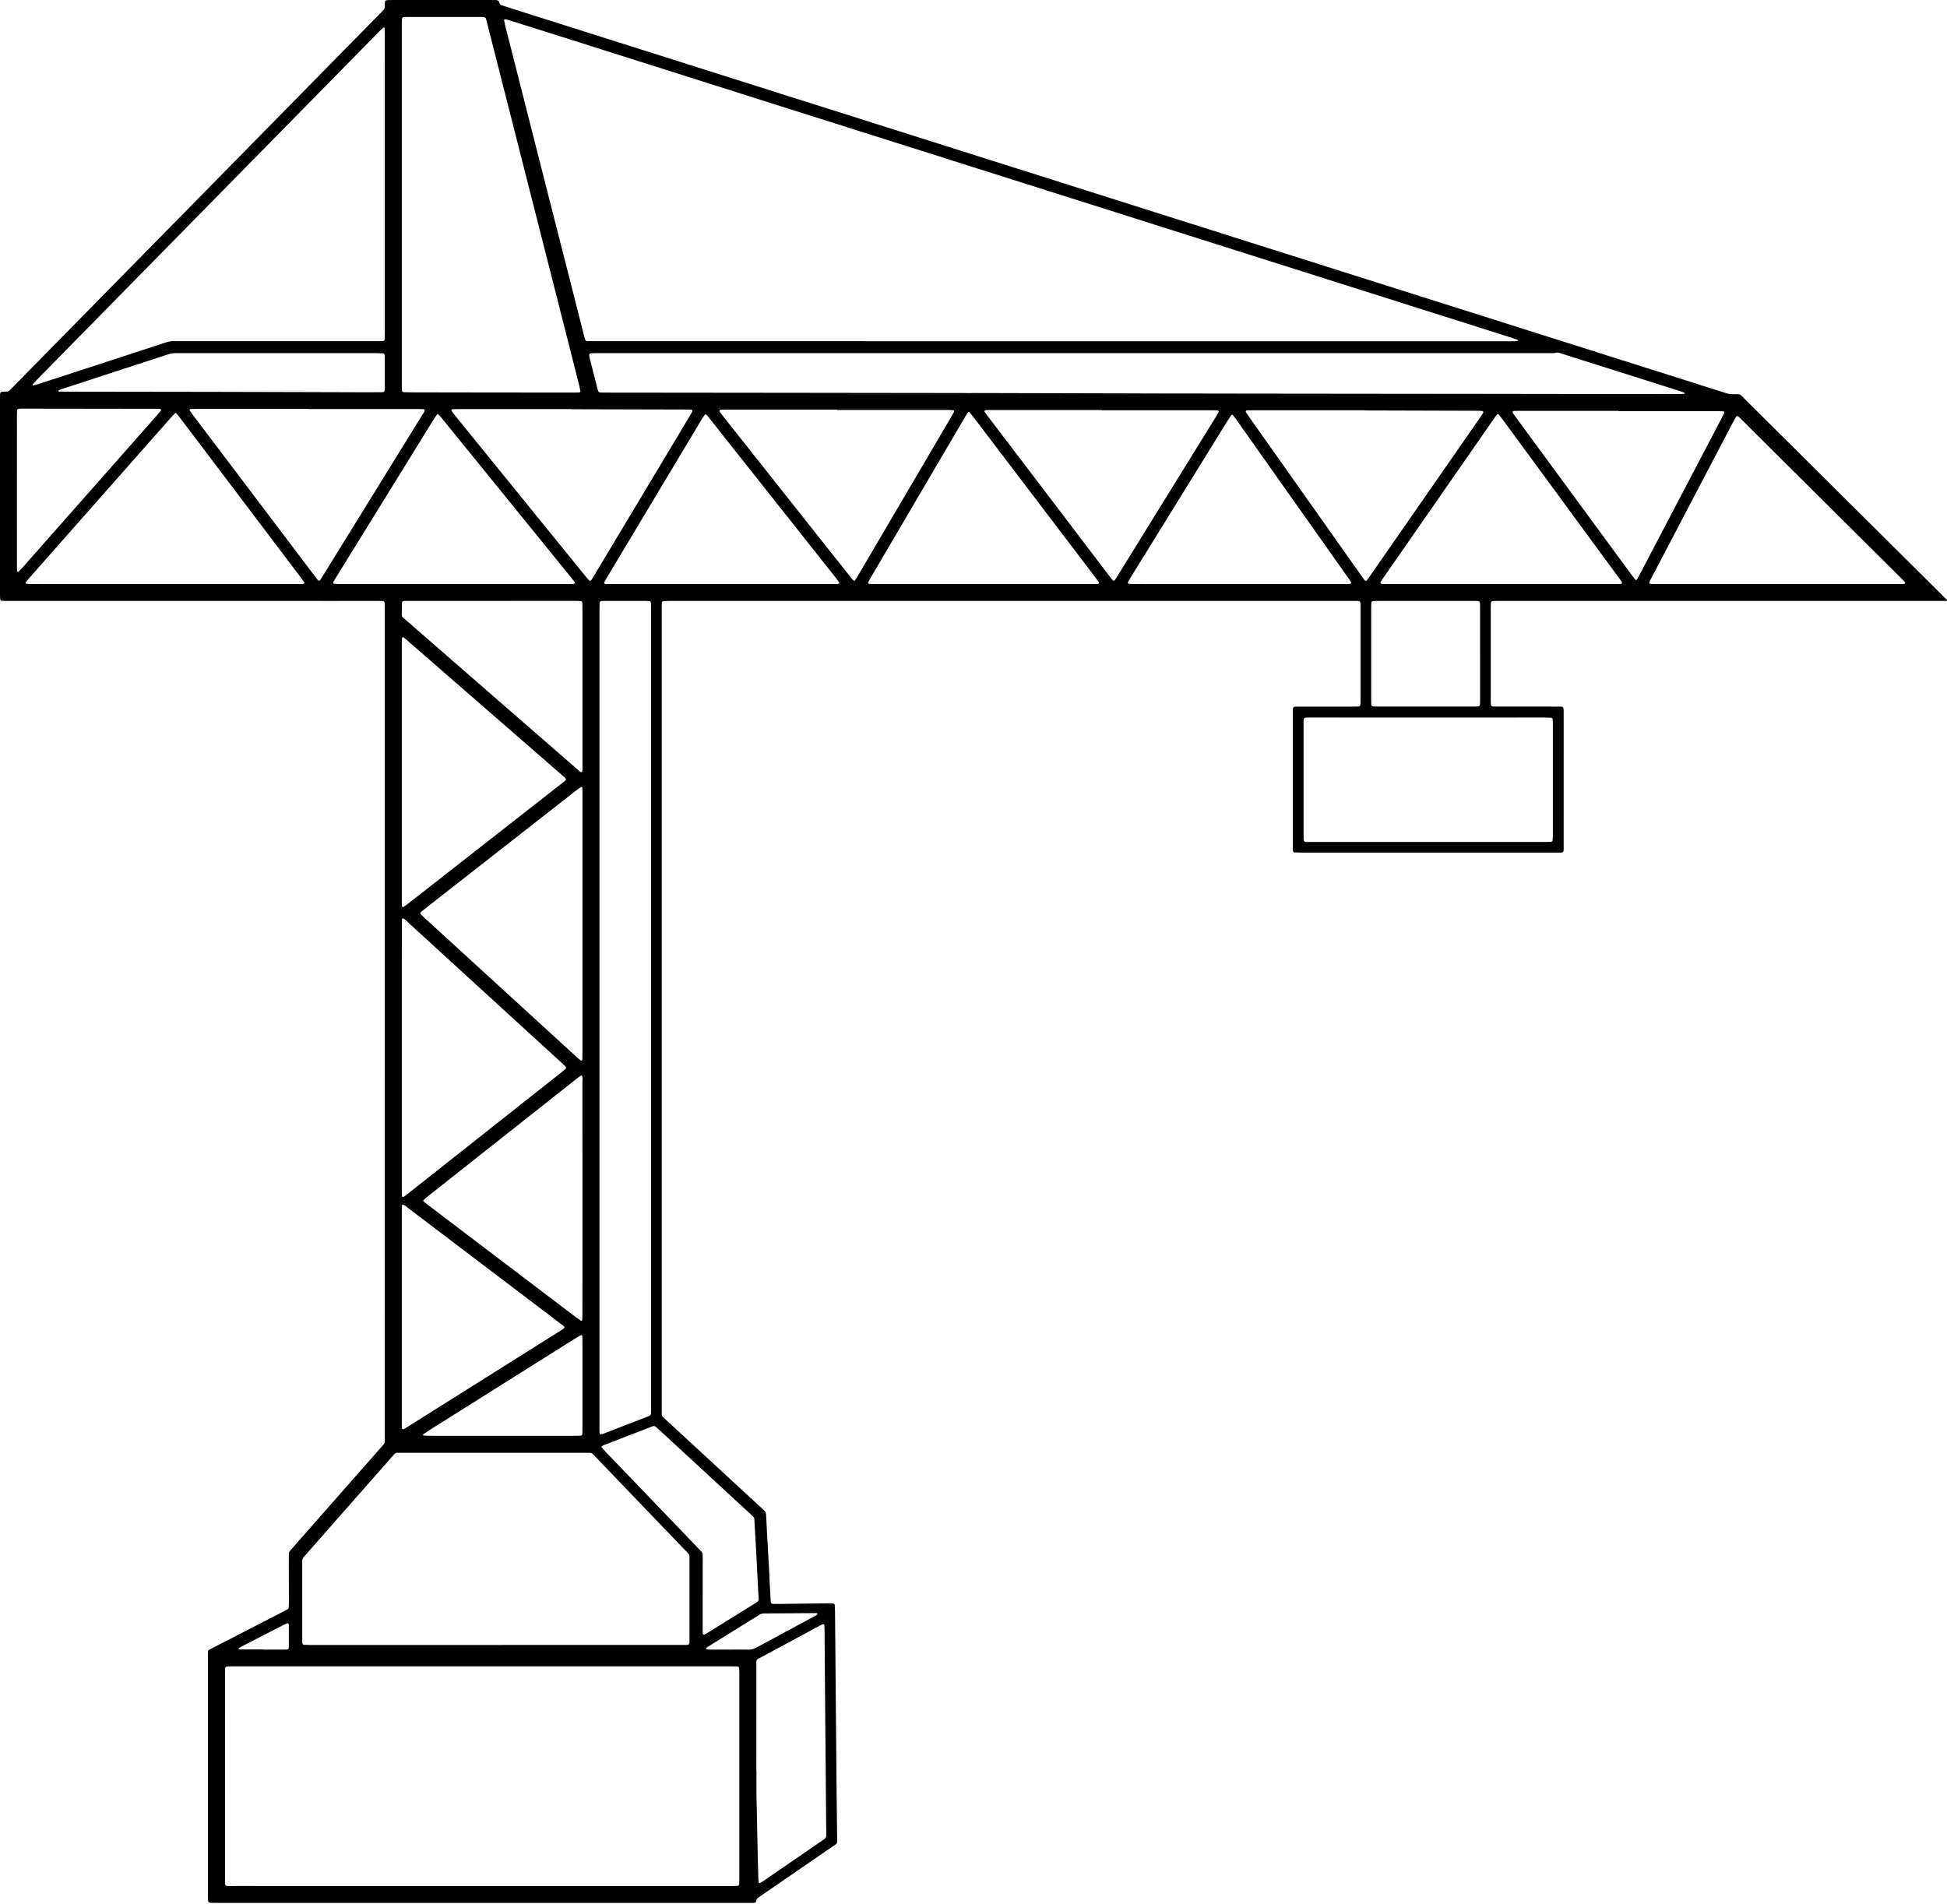 <?xml version="1.0" encoding="UTF-8"?> <svg xmlns="http://www.w3.org/2000/svg" width="1500" height="1467" viewBox="0 0 1500 1467" fill="none"> <path d="M1500 463.011C1497.75 463.001 1495.49 462.992 1493.24 462.992C1418.55 462.992 1343.85 462.992 1269.16 462.992C1264.03 462.992 1260.88 463.027 1255.95 462.982C1221.83 462.982 1187.72 462.982 1153.6 462.982C1152.4 462.982 1151.2 463.02 1150 463.076C1149.27 463.114 1148.65 463.781 1148.6 464.579C1148.55 465.632 1148.5 466.684 1148.5 467.726C1148.49 491.775 1148.49 515.814 1148.5 539.862C1148.5 540.764 1148.52 541.666 1148.56 542.567C1148.6 543.629 1149.2 544.305 1150.18 544.343C1151.53 544.399 1152.89 544.418 1154.24 544.418C1167.77 544.427 1181.29 544.418 1194.81 544.418C1197.37 544.418 1199.92 544.418 1202.48 544.456C1202.92 544.465 1203.38 544.549 1203.79 544.719C1204.04 544.812 1204.33 545.094 1204.38 545.339C1204.54 546.062 1204.68 546.813 1204.68 547.556C1204.71 551.463 1204.7 555.371 1204.7 559.279C1204.7 589.79 1204.71 620.292 1204.69 650.804C1204.69 657.774 1205.3 656.9 1198.76 656.91C1133.23 656.928 1067.71 656.919 1002.19 656.919C1000.54 656.919 998.893 656.834 997.24 656.769C996.704 656.75 996.15 656.139 996.122 655.566C996.075 654.514 996.018 653.471 996.018 652.419C996.009 618 996.009 583.59 996.018 549.171C996.018 544.343 995.708 544.418 1000.62 544.427C1014.6 544.437 1028.58 544.446 1042.55 544.427C1048.68 544.418 1048.17 544.953 1048.17 538.885C1048.18 515.438 1048.17 492 1048.17 468.553C1048.17 467.501 1048.18 466.449 1048.15 465.397C1048.09 463.499 1047.64 463.058 1045.7 463.011C1044.5 462.983 1043.3 462.992 1042.1 462.992C978.776 462.992 915.449 462.992 852.132 462.992C790.067 462.992 728.002 462.992 665.936 462.992C661.13 462.992 657.088 463.001 652.268 463.001C606.886 463.001 561.495 463.001 516.113 463.011C514.46 463.011 512.816 463.076 511.163 463.133C510.59 463.152 509.998 463.725 509.941 464.241C509.895 464.683 509.81 465.134 509.801 465.585C509.782 467.088 509.782 468.591 509.782 470.094C509.782 674.927 509.782 879.761 509.782 1084.59C509.782 1086.25 509.801 1087.9 509.801 1089.55C509.801 1090.51 510.186 1091.29 510.89 1091.93C511.557 1092.53 512.205 1093.16 512.872 1093.77C537.39 1116.4 561.908 1139.02 586.426 1161.65C587.093 1162.26 587.704 1162.93 588.418 1163.48C589.714 1164.49 590.146 1165.79 590.212 1167.39C590.456 1173.09 590.785 1178.8 591.105 1184.5C591.546 1192.45 592.016 1200.4 592.467 1208.35C592.589 1210.6 592.655 1212.85 592.777 1215.1C593.096 1221.26 593.425 1227.41 593.744 1233.56C593.754 1233.71 593.772 1233.86 593.782 1234.01C593.885 1235.05 594.515 1235.74 595.454 1235.77C596.957 1235.81 598.46 1235.83 599.963 1235.81C612.438 1235.66 624.904 1235.49 637.379 1235.35C638.873 1235.33 640.376 1235.39 641.879 1235.45C642.433 1235.47 643.081 1236.07 643.109 1236.57C643.194 1238.06 643.297 1239.56 643.306 1241.06C643.429 1253.68 643.541 1266.31 643.645 1278.93C643.908 1309.43 644.152 1339.94 644.434 1370.44C644.575 1385.32 644.809 1400.19 644.922 1415.07C644.969 1421.25 645.815 1419.67 640.535 1423.32C622.724 1435.61 604.876 1447.84 587.046 1460.1C586.182 1460.69 585.337 1461.34 584.444 1461.88C583.345 1462.56 582.669 1463.46 582.594 1464.77C582.556 1465.49 582.03 1465.85 581.438 1465.98C580.123 1466.24 579.078 1466.17 577.5 1466.17C573.954 1466.17 571.052 1466.17 568.061 1466.17C434.762 1466.15 301.463 1466.15 168.155 1466.15C166.201 1466.15 164.247 1466.15 162.293 1466.09C160.978 1466.05 160.311 1465.4 160.273 1464.18C160.226 1462.83 160.226 1461.48 160.226 1460.12C160.226 1444.94 160.226 1429.76 160.226 1414.59C160.226 1369.06 160.226 1323.52 160.226 1277.99C160.226 1276.63 160.217 1275.28 160.236 1273.93C160.264 1271.28 160.254 1271.54 162.312 1270.48C175.397 1263.74 188.492 1257.02 201.587 1250.28C207.327 1247.33 213.076 1244.37 218.806 1241.41C219.736 1240.93 220.666 1240.43 221.568 1239.88C222.104 1239.57 222.432 1239.03 222.479 1238.41C222.555 1237.36 222.573 1236.31 222.573 1235.25C222.564 1222.63 222.555 1210 222.498 1197.39C222.498 1196.4 222.789 1195.64 223.391 1194.93C223.879 1194.36 224.377 1193.8 224.875 1193.23C247.411 1167.63 269.956 1142.03 292.473 1116.4C297.217 1111 296.437 1113.07 296.437 1106.05C296.456 920.455 296.447 734.851 296.447 549.256C296.447 522.803 296.447 496.359 296.447 469.906C296.447 468.403 296.456 466.9 296.419 465.397C296.372 463.518 295.902 463.076 293.967 463.029C292.764 463.001 291.562 463.011 290.36 463.011C278.636 463.011 266.912 462.964 255.198 463.039C249.457 463.077 244.537 463.001 238.825 463.001C161.88 463.001 84.934 463.001 7.989 463.001C6.636 463.001 5.284 463.011 3.931 463.001C0.061 462.964 0.051 462.954 0.004 458.887C-0.005 457.985 0.004 457.083 0.004 456.181C0.004 407.042 0.004 357.893 0.004 308.754C0.004 308.002 0.004 307.251 0.004 306.499C0.032 301.699 -0.193 301.68 4.645 301.746C5.96 301.765 6.937 301.257 7.82 300.346C9.276 298.834 10.779 297.359 12.254 295.856C105.901 200.574 199.558 105.292 293.206 10.01C293.629 9.578 294.004 9.108 294.474 8.732C296.005 7.501 296.682 5.942 296.466 3.979C296.4 3.387 296.466 2.776 296.494 2.175C296.569 0.7 297.189 0.109 298.795 0.062C300.148 0.015 301.501 0.015 302.853 0.015C327.954 0.015 353.045 0.015 378.145 0.015C379.198 0.015 380.25 0.08 381.302 0.015C383.199 -0.108 384.458 0.522 384.89 2.532C385.05 3.284 385.661 3.791 386.44 4.035C389.155 4.909 391.86 5.811 394.585 6.665C456.988 26.44 519.401 46.214 581.814 65.978C647.665 86.833 713.507 107.678 779.358 128.532C840.625 147.94 901.882 167.357 963.149 186.765C1022.41 205.534 1081.67 224.293 1140.94 243.072C1201.2 262.16 1261.46 281.258 1321.72 300.346C1324.45 301.21 1327.19 302 1329.89 302.93C1331.48 303.474 1333.08 303.681 1334.75 303.709C1341.63 303.813 1339.62 302.911 1344.51 307.767C1394.96 357.846 1445.37 407.963 1495.79 458.06C1497.17 459.432 1498.42 460.944 1500 462.118C1500 462.409 1500 462.71 1500 463.011ZM810.611 262.912C928.27 262.912 1045.93 262.912 1163.59 262.912C1165.39 262.912 1167.19 262.874 1169 262.836C1169.38 262.827 1169.57 262.63 1169.53 262.329C1169.51 262.198 1169.46 262.01 1169.36 261.972C1168.4 261.578 1167.43 261.155 1166.43 260.836C1155.7 257.416 1144.97 254.016 1134.24 250.606C1077.85 232.738 1021.46 214.871 965.066 197.004C894.217 174.562 823.378 152.111 752.529 129.669C694.137 111.172 635.726 92.704 577.333 74.198C529.387 59.008 481.45 43.79 433.504 28.591C419.619 24.194 405.726 19.817 391.842 15.449C390.996 15.186 390.104 15.017 389.24 14.81C388.892 14.725 388.263 15.261 388.328 15.58C388.591 16.905 388.826 18.229 389.155 19.535C397.318 51.7 405.491 83.855 413.673 116.02C421.968 148.616 430.263 181.204 438.557 213.8C442.447 229.075 446.326 244.359 450.225 259.633C450.412 260.357 450.61 261.08 450.873 261.775C451.098 262.357 451.596 262.78 452.226 262.799C454.029 262.865 455.833 262.883 457.636 262.883C575.285 262.912 692.944 262.912 810.611 262.912ZM371.485 1453.15C435.335 1453.15 499.186 1453.15 563.045 1453.15C564.698 1453.15 566.352 1453.13 567.996 1453.08C568.832 1453.05 569.442 1452.49 569.489 1451.71C569.555 1450.5 569.602 1449.31 569.602 1448.11C569.611 1395.07 569.611 1342.04 569.602 1289.01C569.602 1287.95 569.621 1286.9 569.546 1285.85C569.461 1284.67 569.226 1284.05 567.535 1283.98C565.732 1283.91 563.928 1283.92 562.124 1283.92C435.025 1283.92 307.917 1283.92 180.818 1283.92C179.615 1283.92 178.413 1283.91 177.21 1283.93C176.459 1283.94 175.707 1283.99 174.965 1284.05C174.148 1284.1 173.472 1284.7 173.453 1285.43C173.406 1287.08 173.368 1288.73 173.368 1290.38C173.368 1342.36 173.349 1394.34 173.378 1446.32C173.378 1454.22 172.363 1453.14 180.385 1453.14C244.085 1453.17 307.785 1453.15 371.485 1453.15ZM381.912 1267.42C429.831 1267.42 477.749 1267.43 525.667 1267.41C531.51 1267.41 531.19 1268.03 531.19 1261.74C531.2 1242.21 531.209 1222.68 531.181 1203.16C531.172 1196.98 531.773 1198.5 527.555 1194.11C504.681 1170.26 481.788 1146.42 458.895 1122.59C455.297 1118.84 456.472 1119.38 451.098 1119.37C403.781 1119.35 356.464 1119.35 309.147 1119.37C303.934 1119.37 305.183 1118.81 301.566 1122.9C279.82 1147.58 258.092 1172.29 236.364 1196.98C235.772 1197.66 235.236 1198.4 234.579 1199.01C233.132 1200.35 232.672 1202 232.841 1203.9C232.85 1204.05 232.841 1204.2 232.841 1204.35C232.841 1224.03 232.841 1243.71 232.85 1263.38C232.85 1264.28 232.916 1265.17 232.982 1266.07C233.019 1266.65 233.574 1267.26 234.109 1267.28C235.753 1267.34 237.406 1267.42 239.06 1267.42C286.677 1267.42 334.295 1267.42 381.912 1267.42ZM296.484 141.637C296.484 118.5 296.484 95.353 296.484 72.216C296.484 56.885 296.494 41.564 296.475 26.233C296.475 24.739 296.372 23.246 296.306 21.752C296.287 21.386 296.052 21.198 295.695 21.217C295.554 21.226 295.376 21.216 295.291 21.292C294.305 22.203 293.29 23.105 292.351 24.063C223.043 94.573 153.735 165.093 84.427 235.604C65.677 254.683 46.936 273.752 28.195 292.841C27.143 293.911 26.166 295.039 25.161 296.157C25.076 296.251 25.048 296.523 25.114 296.579C25.293 296.748 25.574 297.011 25.753 296.964C26.918 296.692 28.082 296.391 29.219 296.016C48.777 289.647 68.335 283.268 87.884 276.89C101.017 272.606 114.149 268.323 127.272 264.011C129.574 263.25 131.885 262.714 134.327 262.874C135.52 262.949 136.732 262.883 137.935 262.883C188.276 262.883 238.609 262.883 288.951 262.883C290.454 262.883 291.957 262.893 293.46 262.874C294.061 262.865 294.653 262.799 295.254 262.743C295.78 262.696 296.334 262.104 296.353 261.503C296.419 259.849 296.484 258.205 296.484 256.552C296.484 218.272 296.484 179.954 296.484 141.637ZM309.561 157.86C309.561 163.571 309.561 169.283 309.561 174.994C309.561 215.416 309.561 255.838 309.561 296.26C309.561 297.763 309.589 299.266 309.645 300.769C309.664 301.492 310.359 302.15 311.139 302.169C313.544 302.234 315.939 302.3 318.344 302.31C336.08 302.347 353.806 302.366 371.541 302.394C395.43 302.422 419.328 302.441 443.217 302.46C444.269 302.46 445.321 302.404 446.364 302.357C446.711 302.338 447.247 301.737 447.181 301.427C446.88 299.961 446.617 298.486 446.251 297.04C439.506 270.408 432.761 243.767 425.988 217.145C418.041 185.863 410.066 154.581 402.109 123.29C393.27 88.514 384.439 53.729 375.6 18.953C375.233 17.497 374.867 16.041 374.472 14.594C374.219 13.664 373.505 13.147 372.472 13.11C371.419 13.072 370.367 13.063 369.315 13.063C351.129 13.063 332.951 13.063 314.765 13.063C313.562 13.063 312.36 13.091 311.167 13.147C310.331 13.185 309.702 13.748 309.673 14.528C309.608 16.181 309.561 17.825 309.561 19.479C309.561 65.593 309.561 111.727 309.561 157.86ZM461.836 784.178C461.836 888.929 461.836 993.671 461.836 1098.42C461.836 1100.08 461.826 1101.73 461.864 1103.38C461.873 1103.82 461.995 1104.26 462.099 1104.69C462.174 1105.04 462.427 1105.23 462.775 1105.15C463.639 1104.94 464.522 1104.77 465.349 1104.45C476.283 1100.24 487.199 1096.01 498.124 1091.78C498.819 1091.51 499.514 1091.21 500.2 1090.93C501.139 1090.53 501.543 1089.79 501.543 1088.8C501.553 1087.45 501.581 1086.1 501.581 1084.74C501.581 879.61 501.581 674.467 501.581 469.333C501.581 468.13 501.581 466.928 501.562 465.725C501.553 465.275 501.478 464.833 501.431 464.382C501.374 463.828 500.811 463.199 500.303 463.152C499.411 463.076 498.509 462.992 497.617 462.992C486.945 462.982 476.274 462.982 465.602 462.992C464.851 462.992 464.099 463.039 463.357 463.086C462.596 463.133 461.948 463.762 461.929 464.532C461.873 466.336 461.836 468.14 461.836 469.943C461.836 574.685 461.836 679.436 461.836 784.178ZM826.393 272.08C704.667 272.08 582.941 272.08 461.206 272.08C459.402 272.08 457.599 272.08 455.795 272.127C455.363 272.136 454.903 272.259 454.499 272.437C454.264 272.54 453.982 272.86 453.973 273.085C453.963 273.818 453.973 274.588 454.151 275.293C456.199 283.447 458.285 291.591 460.361 299.745C460.511 300.327 460.727 300.891 460.962 301.436C461.215 302.028 461.704 302.375 462.352 302.404C463.855 302.45 465.358 302.497 466.861 302.497C513.445 302.544 560.039 302.582 606.623 302.638C646.594 302.685 686.575 302.742 726.546 302.789C731.506 302.798 736.465 302.77 741.425 302.789C744.16 302.789 746.968 303.003 749.626 302.817C750.378 302.76 751.129 302.817 751.881 302.817C784.788 302.901 817.704 302.977 850.61 303.061C864.438 303.099 878.266 303.146 892.084 303.174C909.369 303.211 926.645 303.23 943.929 303.24C947.417 303.24 950.63 303.248 954.131 303.268C1018.15 303.343 1082.17 303.418 1146.19 303.465C1151.35 303.465 1156.27 303.464 1161.43 303.484C1189.83 303.54 1218.23 303.559 1246.64 303.597C1262.12 303.615 1277.6 303.634 1293.07 303.634C1294.57 303.634 1296.06 303.512 1297.55 303.427C1297.67 303.418 1297.88 303.249 1297.87 303.211C1297.79 302.958 1297.71 302.591 1297.52 302.507C1296.56 302.103 1295.57 301.746 1294.57 301.427C1264.08 291.76 1233.59 282.113 1203.1 272.456C1202.38 272.23 1201.68 271.949 1200.95 271.789C1200.37 271.657 1199.71 271.479 1199.18 271.648C1196.96 272.362 1194.71 272.061 1192.47 272.061C1070.45 272.08 948.42 272.08 826.393 272.08ZM1100.01 648.728C1116.08 648.728 1132.15 648.728 1148.22 648.728C1162.34 648.728 1176.45 648.728 1190.57 648.718C1192.07 648.718 1193.56 648.643 1195.07 648.577C1195.6 648.558 1196.15 647.948 1196.19 647.365C1196.26 646.323 1196.32 645.271 1196.33 644.228C1196.34 615.248 1196.34 586.258 1196.33 557.278C1196.33 556.226 1196.26 555.183 1196.2 554.131C1196.17 553.596 1195.58 553.023 1195.02 552.995C1193.37 552.929 1191.72 552.854 1190.08 552.854C1160.8 552.854 1131.51 552.882 1102.23 552.882C1071.59 552.882 1040.96 552.854 1010.32 552.854C1003.67 552.854 1004.28 552.299 1004.27 558.922C1004.26 586.85 1004.26 614.788 1004.27 642.716C1004.27 649.442 1003.78 648.709 1010.37 648.709C1040.24 648.737 1070.13 648.728 1100.01 648.728ZM127.103 450.038C160.762 450.038 194.429 450.038 228.088 450.038C229.591 450.038 231.094 450.038 232.597 450.01C233.038 450 233.489 449.897 233.931 449.831C234.278 449.784 234.635 449.051 234.438 448.77C233.489 447.426 232.568 446.055 231.573 444.74C205.843 410.696 180.094 376.662 154.355 342.628C148.822 335.32 143.298 328.011 137.756 320.712C137.127 319.885 136.385 319.143 135.68 318.373C135.426 318.101 135.126 318.129 134.882 318.383C133.848 319.463 132.787 320.524 131.791 321.642C105.225 351.712 78.668 381.782 52.112 411.861C42.07 423.237 32.019 434.613 21.986 445.998C21.197 446.891 20.483 447.858 19.741 448.798C19.525 449.07 19.9 449.812 20.276 449.831C21.92 449.906 23.573 450.019 25.217 450.019C59.176 450.038 93.135 450.038 127.103 450.038ZM309.561 815.065C309.561 848.733 309.561 882.391 309.561 916.059C309.561 917.562 309.551 919.065 309.579 920.568C309.589 921.009 309.636 921.479 309.805 921.883C309.889 922.099 310.322 922.381 310.472 922.324C311.017 922.108 311.562 921.817 312.031 921.451C314.99 919.14 317.94 916.81 320.89 914.48C358.259 884.937 395.637 855.393 433.006 825.849C433.945 825.107 434.856 824.327 435.767 823.538C436.2 823.163 436.247 822.298 435.852 821.913C434.781 820.861 433.701 819.809 432.602 818.804C393.241 782.788 353.872 746.781 314.483 710.793C313.196 709.619 312.229 707.947 310.293 707.646C309.655 707.543 309.579 708.097 309.579 713.16C309.561 747.138 309.561 781.097 309.561 815.065ZM448.74 711.629C448.74 678.431 448.74 645.233 448.74 612.035C448.74 610.532 448.731 609.029 448.693 607.526C448.684 607.235 448.628 606.897 448.459 606.681C448.308 606.483 447.857 606.258 447.735 606.342C446.364 607.254 444.992 608.174 443.705 609.179C407.614 637.399 371.542 665.637 335.46 693.865C332.031 696.552 328.602 699.239 325.183 701.935C324.713 702.301 324.281 702.724 323.915 703.193C323.774 703.372 323.764 703.851 323.905 704.011C324.92 705.1 325.953 706.199 327.052 707.205C366.281 743.099 405.519 778.992 444.757 814.877C445.537 815.582 446.326 816.277 447.143 816.934C447.341 817.094 447.679 817.094 447.961 817.15C448.271 817.216 448.656 816.7 448.665 816.164C448.693 814.661 448.731 813.158 448.731 811.655C448.75 778.326 448.74 744.977 448.74 711.629ZM309.561 594.844C309.561 627.45 309.561 660.057 309.561 692.663C309.561 694.016 309.561 695.368 309.57 696.721C309.57 697.172 309.617 697.623 309.645 698.074C309.692 698.731 310.397 699.163 310.895 698.806C311.994 698.027 313.102 697.256 314.164 696.43C324.225 688.567 334.285 680.695 344.346 672.832C373.928 649.686 403.518 626.539 433.09 603.383C436.942 600.368 437.045 600.762 433.147 597.362C393.251 562.642 353.355 527.913 313.459 493.184C312.67 492.498 311.872 491.803 311.045 491.155C310.848 491.004 310.462 490.957 310.218 491.033C309.993 491.108 309.702 491.408 309.692 491.624C309.608 493.118 309.561 494.621 309.561 496.124C309.561 529.031 309.561 561.938 309.561 594.844ZM1369.12 450.038C1399.92 450.038 1430.71 450.038 1461.51 450.038C1463.02 450.038 1464.52 450.038 1466.02 450.019C1466.46 450.01 1466.91 449.925 1467.36 449.831C1467.48 449.803 1467.65 449.671 1467.68 449.559C1467.75 449.305 1467.88 448.901 1467.76 448.77C1466.55 447.436 1465.33 446.12 1464.05 444.852C1440.72 421.659 1417.37 398.475 1394.03 375.281C1376.66 358.025 1359.29 340.759 1341.92 323.493C1341.06 322.647 1340.21 321.802 1339.34 320.975C1338.68 320.355 1337.85 320.421 1337.46 321.116C1336.72 322.422 1335.97 323.728 1335.28 325.052C1314.37 364.957 1293.47 404.863 1272.56 444.777C1272.01 445.839 1271.44 446.9 1270.91 447.98C1270.29 449.239 1270.74 449.944 1272.21 449.991C1273.71 450.038 1275.21 450.038 1276.72 450.038C1307.52 450.038 1338.31 450.038 1369.12 450.038ZM440.483 315.32C440.483 315.283 440.483 315.245 440.483 315.207C411.052 315.207 381.612 315.207 352.181 315.207C350.978 315.207 349.785 315.254 348.583 315.292C348 315.311 347.54 316.147 347.878 316.598C348.865 317.913 349.842 319.247 350.884 320.524C384.374 361.801 417.872 403.078 451.38 444.345C452.141 445.275 452.921 446.186 453.7 447.097C454.245 447.727 455.109 447.67 455.56 446.957C456.284 445.82 456.988 444.664 457.683 443.509C482.145 402.693 506.607 361.867 531.078 321.05C531.773 319.895 532.487 318.74 533.154 317.575C533.858 316.344 533.417 315.639 531.933 315.583C531.031 315.555 530.129 315.555 529.227 315.546C499.646 315.48 470.065 315.395 440.483 315.32ZM349.898 450.038C378.437 450.038 406.966 450.038 435.504 450.038C437.007 450.038 438.51 450.038 440.013 450.028C440.615 450.028 441.225 450.056 441.808 449.934C442.212 449.85 442.616 449.577 442.897 449.277C443.01 449.164 442.86 448.676 442.7 448.46C441.798 447.257 440.878 446.074 439.938 444.909C415.712 415.055 391.494 385.201 367.267 355.357C358.277 344.281 349.287 333.197 340.288 322.131C339.443 321.088 338.494 320.13 337.583 319.143C337.329 318.871 337.019 318.89 336.803 319.2C335.864 320.552 334.896 321.877 334.032 323.277C309.006 363.764 283.991 404.252 258.984 444.749C258.27 445.895 257.575 447.06 256.908 448.225C256.767 448.469 256.664 448.807 256.701 449.07C256.739 449.324 256.964 449.756 257.143 449.765C258.787 449.897 260.431 450.028 262.075 450.028C291.327 450.038 320.608 450.038 349.898 450.038ZM1156.49 450.038C1185.48 450.038 1214.48 450.038 1243.47 450.038C1244.97 450.038 1246.48 450.047 1247.98 450.01C1248.42 450 1248.89 449.916 1249.29 449.737C1249.48 449.653 1249.7 449.23 1249.65 449.033C1249.3 447.689 1248.31 446.712 1247.52 445.641C1236.95 431.222 1226.38 416.821 1215.8 402.411C1196.33 375.892 1176.87 349.382 1157.4 322.863C1156.51 321.652 1155.57 320.487 1154.64 319.303C1154.4 318.993 1153.69 318.974 1153.46 319.266C1152.81 320.083 1152.14 320.891 1151.53 321.746C1122.82 363.06 1094.11 404.383 1065.4 445.707C1064.8 446.571 1064.24 447.454 1063.68 448.347C1063.25 449.033 1063.73 449.897 1064.57 449.925C1066.23 449.981 1067.87 450.038 1069.53 450.038C1098.51 450.038 1127.5 450.038 1156.49 450.038ZM1051.19 316.25C1051.19 316.212 1051.19 316.175 1051.19 316.128C1022.34 316.128 993.501 316.128 964.652 316.128C963.299 316.128 961.947 316.156 960.604 316.194C960.002 316.212 959.533 317.02 959.843 317.499C960.66 318.758 961.477 320.017 962.341 321.238C991.209 362.092 1020.09 402.937 1048.95 443.781C1049.65 444.758 1050.33 445.754 1051.05 446.712C1051.93 447.896 1052.56 447.877 1053.46 446.656C1054 445.933 1054.5 445.19 1055.02 444.448C1083.56 403.369 1112.1 362.289 1140.64 321.201C1141.32 320.214 1141.98 319.209 1142.63 318.204C1143.06 317.528 1142.59 316.654 1141.77 316.607C1140.72 316.551 1139.67 316.504 1138.63 316.504C1109.48 316.429 1080.34 316.335 1051.19 316.25ZM236.843 315.179C236.843 315.123 236.843 315.066 236.843 315.01C208.285 315.01 179.737 315.01 151.18 315.019C149.686 315.019 148.183 315.104 146.69 315.151C146.304 315.16 145.919 315.846 146.126 316.147C146.971 317.387 147.789 318.646 148.69 319.839C173.612 352.802 198.544 385.755 223.466 418.709C229.722 426.976 235.969 435.252 242.225 443.518C243.127 444.711 244.067 445.886 245.006 447.06C245.41 447.558 246.237 447.567 246.556 447.079C247.223 446.083 247.89 445.078 248.519 444.054C274.108 402.646 299.697 361.237 325.258 319.81C326.028 318.57 327.174 317.481 327.155 315.856C327.146 315.236 326.789 315.179 322.496 315.179C293.948 315.179 265.4 315.179 236.843 315.179ZM555.821 450.038C583.918 450.038 612.006 450.038 640.103 450.038C641.606 450.038 643.109 450.038 644.612 450.019C645.063 450.01 645.505 449.916 645.946 449.859C646.35 449.803 646.754 449.155 646.547 448.863C645.683 447.642 644.847 446.402 643.926 445.228C611.94 404.834 579.945 364.441 547.949 324.047C546.925 322.751 545.901 321.454 544.859 320.177C544.577 319.839 544.239 319.51 543.853 319.303C543.666 319.2 543.196 319.275 543.083 319.435C542.294 320.524 541.514 321.623 540.819 322.769C516.339 363.605 491.868 404.44 467.397 445.284C466.852 446.186 466.298 447.079 465.781 447.99C465.095 449.202 465.555 449.963 467.021 450C468.524 450.038 470.027 450.038 471.53 450.038C499.627 450.038 527.724 450.038 555.821 450.038ZM644.997 315.893C644.997 315.809 644.997 315.733 644.997 315.649C616.459 315.649 587.929 315.649 559.391 315.649C558.038 315.649 556.685 315.677 555.342 315.705C554.816 315.715 554.309 316.053 554.328 316.391C554.346 316.673 554.309 317.011 554.459 317.208C555.239 318.307 556.047 319.397 556.883 320.449C585.036 356.005 613.199 391.551 641.352 427.107C646.106 433.11 650.859 439.122 655.631 445.106C656.279 445.914 657.031 446.647 657.773 447.379C658.036 447.642 658.355 447.586 658.553 447.285C659.379 446.036 660.234 444.815 660.995 443.528C685.025 402.617 709.035 361.707 733.056 320.787C733.666 319.754 734.258 318.711 734.831 317.65C734.972 317.396 735.085 317.077 735.047 316.804C735.019 316.56 734.793 316.147 734.634 316.128C733.3 315.996 731.947 315.884 730.604 315.884C702.074 315.884 673.536 315.893 644.997 315.893ZM849.014 316.109C849.014 316.053 849.014 315.987 849.014 315.931C820.475 315.931 791.946 315.931 763.407 315.931C762.205 315.931 761.002 315.902 759.8 315.968C759.396 315.987 758.926 316.147 758.635 316.41C758.231 316.776 758.532 317.274 758.776 317.622C759.546 318.73 760.364 319.81 761.181 320.881C784.628 351.721 808.084 382.561 831.532 413.402C839.169 423.444 846.797 433.486 854.434 443.528C855.345 444.721 856.275 445.895 857.214 447.069C857.6 447.548 858.473 447.567 858.774 447.097C859.6 445.848 860.427 444.599 861.216 443.321C868.093 432.217 874.95 421.095 881.826 409.992C900.069 380.495 918.312 350.998 936.546 321.492C937.335 320.214 938.086 318.918 938.838 317.622C939.129 317.114 938.734 316.25 938.218 316.231C936.875 316.175 935.522 316.109 934.169 316.109C905.781 316.1 877.402 316.109 849.014 316.109ZM758.118 450.038C782.157 450.038 806.206 450.038 830.245 450.038C834.303 450.038 838.361 450.038 842.419 450.038C843.471 450.038 844.523 450.019 845.575 449.972C846.487 449.934 846.975 449.136 846.505 448.478C845.632 447.257 844.749 446.045 843.838 444.843C826.929 422.598 810.01 400.344 793.101 378.099C778.644 359.086 764.187 340.064 749.72 321.05C748.809 319.857 747.832 318.721 746.883 317.565C746.648 317.283 745.944 317.387 745.709 317.753C744.901 319.012 744.084 320.271 743.323 321.558C733.281 338.654 723.239 355.751 713.206 372.858C699.059 396.953 684.912 421.048 670.774 445.143C670.164 446.177 669.572 447.229 668.999 448.281C668.567 449.07 668.952 449.878 669.778 449.916C671.432 449.981 673.076 450.028 674.729 450.028C702.516 450.038 730.312 450.038 758.118 450.038ZM448.74 922.888C448.74 893.138 448.75 863.387 448.712 833.637C448.712 832.04 449.191 830.358 448.261 828.846C447.942 828.329 447.35 828.686 443.827 831.476C415.777 853.646 387.727 875.825 359.668 897.994C349.532 906.007 339.386 914.011 329.26 922.033C328.208 922.869 327.24 923.809 326.244 924.71C325.972 924.955 325.981 925.283 326.254 925.509C327.4 926.477 328.518 927.472 329.701 928.374C357.939 949.82 386.177 971.248 414.425 992.685C424.241 1000.13 434.048 1007.58 443.865 1015.02C445.058 1015.92 446.307 1016.75 447.538 1017.61C447.848 1017.82 448.552 1017.45 448.571 1017.07C448.628 1015.58 448.722 1014.07 448.722 1012.58C448.75 982.68 448.74 952.789 448.74 922.888ZM954.657 450.038C981.251 450.038 1007.85 450.038 1034.43 450.038C1035.93 450.038 1037.44 450.038 1038.94 450.01C1039.39 450 1039.83 449.906 1040.27 449.84C1040.66 449.793 1041.08 449.126 1040.91 448.826C1040.55 448.178 1040.24 447.492 1039.83 446.881C1037.94 444.167 1036.02 441.48 1034.11 438.784C1006.97 400.391 979.842 361.998 952.694 323.605C951.83 322.384 950.928 321.182 950.017 319.979C949.65 319.491 948.805 319.491 948.476 319.979C947.48 321.482 946.475 322.976 945.526 324.507C929.012 351.205 912.507 377.902 896.002 404.6C887.632 418.136 879.253 431.682 870.892 445.228C870.187 446.374 869.577 447.577 868.929 448.751C868.769 449.033 869.173 449.793 869.502 449.812C871.146 449.897 872.789 450.019 874.443 450.019C901.178 450.038 927.922 450.038 954.657 450.038ZM309.561 1014.42C309.561 1041.33 309.561 1068.22 309.561 1095.12C309.561 1096.63 309.551 1098.13 309.589 1099.63C309.626 1101.37 310.237 1101.64 311.872 1100.68C312.773 1100.14 313.666 1099.58 314.549 1099.01C353.468 1074.54 392.387 1050.06 431.305 1025.59C436.143 1022.55 435.908 1022.94 431.437 1019.55C392.302 989.848 353.158 960.135 314.004 930.45C312.849 929.576 311.872 928.318 310.256 928.196C309.636 928.149 309.561 928.628 309.561 932.836C309.561 960.022 309.561 987.227 309.561 1014.42ZM1246.99 316.795C1246.99 316.72 1246.99 316.635 1246.99 316.56C1221.02 316.56 1195.04 316.56 1169.06 316.56C1168.16 316.56 1167.26 316.588 1166.37 316.626C1165.48 316.663 1165 317.471 1165.47 318.148C1166.32 319.378 1167.18 320.609 1168.08 321.811C1184.52 344.206 1200.96 366.592 1217.39 388.978C1230.63 407.014 1243.87 425.05 1257.11 443.077C1257.99 444.279 1258.94 445.444 1259.86 446.618C1260.14 446.957 1260.82 446.947 1261.02 446.618C1261.63 445.585 1262.26 444.57 1262.81 443.509C1284.14 402.833 1305.45 362.149 1326.76 321.464C1327.31 320.402 1327.81 319.312 1328.33 318.223C1328.6 317.631 1328.23 316.926 1327.62 316.908C1326.13 316.851 1324.63 316.795 1323.12 316.795C1297.75 316.786 1272.38 316.795 1246.99 316.795ZM379.226 462.982C358.043 462.982 336.859 462.982 315.676 462.982C314.323 462.982 312.971 462.983 311.618 463.02C310.228 463.058 309.636 463.584 309.608 464.861C309.561 466.665 309.542 468.469 309.561 470.272C309.626 475.927 308.978 474.509 313.243 478.219C335.441 497.571 357.648 516.894 379.855 536.227C401.499 555.071 423.133 573.915 444.786 592.731C445.763 593.586 446.58 594.75 448.026 594.938C448.628 595.023 448.731 594.45 448.731 590.758C448.731 549.895 448.731 509.031 448.731 468.168C448.731 466.965 448.703 465.763 448.656 464.561C448.628 463.781 447.998 463.105 447.266 463.076C445.763 463.02 444.269 462.973 442.766 462.973C421.592 462.982 400.409 462.982 379.226 462.982ZM582.706 1364.74C582.735 1364.74 582.763 1364.74 582.8 1364.74C582.8 1371.19 582.706 1377.66 582.819 1384.11C583.129 1401.22 583.524 1418.34 583.9 1435.46C583.993 1439.65 584.125 1443.86 584.266 1448.06C584.294 1448.8 584.416 1449.56 584.501 1450.3C584.548 1450.67 585.224 1451.05 585.543 1450.86C586.436 1450.32 587.347 1449.8 588.211 1449.21C603.185 1438.92 618.159 1428.64 633.133 1418.34C633.753 1417.92 634.354 1417.46 634.983 1417.06C636.101 1416.37 636.646 1415.43 636.599 1414.08C636.524 1411.52 636.524 1408.97 636.505 1406.42C636.214 1373.53 635.923 1340.64 635.641 1307.76C635.491 1290.34 635.359 1272.91 635.246 1255.5C635.218 1250.57 635.199 1250.57 630.69 1253.01C616.28 1260.77 601.861 1268.5 587.479 1276.29C582.011 1279.24 582.725 1277.89 582.725 1284.09C582.688 1310.98 582.706 1337.86 582.706 1364.74ZM541.373 1227.71C541.364 1227.71 541.355 1227.71 541.345 1227.71C541.345 1236.58 541.345 1245.45 541.345 1254.31C541.345 1255.67 541.364 1257.02 541.392 1258.37C541.411 1259.27 542.153 1259.78 542.858 1259.38C543.9 1258.79 544.943 1258.19 545.967 1257.55C557.456 1250.42 568.935 1243.29 580.424 1236.15C581.316 1235.59 582.199 1235.01 583.101 1234.47C584.106 1233.87 584.566 1233.04 584.491 1231.86C584.285 1228.56 584.087 1225.27 583.918 1221.96C583.505 1213.85 583.139 1205.75 582.697 1197.65C582.274 1189.69 581.776 1181.75 581.326 1173.8C581.034 1168.65 581.758 1169.89 577.718 1166.15C565.253 1154.62 552.768 1143.11 540.293 1131.59C529.246 1121.4 518.208 1111.21 507.161 1101.01C506.391 1100.3 505.602 1099.61 504.747 1098.99C504.427 1098.77 503.882 1098.7 503.469 1098.77C502.887 1098.85 502.323 1099.11 501.769 1099.32C489.716 1103.96 477.664 1108.61 465.621 1113.27C464.926 1113.55 464.268 1113.91 463.639 1114.32C463.489 1114.41 463.404 1114.93 463.517 1115.07C464.466 1116.22 465.415 1117.39 466.448 1118.46C487.255 1140.15 508.081 1161.82 528.898 1183.5C532.75 1187.51 536.592 1191.53 540.443 1195.55C541.101 1196.23 541.383 1196.99 541.383 1197.96C541.364 1207.87 541.373 1217.79 541.373 1227.71ZM13.015 377.958C13.015 397.188 13.015 416.417 13.024 435.646C13.024 437.14 13.099 438.643 13.193 440.137C13.203 440.324 13.578 440.522 13.813 440.653C13.898 440.7 14.123 440.625 14.217 440.531C15.466 439.244 16.735 437.976 17.928 436.633C35.739 416.483 53.531 396.324 71.332 376.164C88.034 357.245 104.737 338.326 121.439 319.397C122.331 318.383 123.186 317.34 124.013 316.278C124.144 316.1 124.135 315.686 124.013 315.47C123.891 315.264 123.562 315.057 123.318 315.048C121.965 314.991 120.612 314.973 119.259 314.973C85.46 314.926 51.652 314.879 17.852 314.841C17.101 314.841 16.349 314.822 15.598 314.85C15.147 314.869 14.706 314.944 14.264 315.001C13.738 315.066 13.165 315.668 13.146 316.222C13.09 317.725 13.034 319.219 13.034 320.722C13.015 339.801 13.015 358.879 13.015 377.958ZM1098.62 462.982C1086.3 462.982 1074 462.973 1061.68 462.992C1060.34 462.992 1058.99 463.076 1057.64 463.152C1057.13 463.18 1056.54 463.8 1056.52 464.363C1056.45 465.406 1056.38 466.458 1056.38 467.51C1056.36 471.709 1056.37 475.918 1056.37 480.117C1056.37 499.487 1056.37 518.848 1056.37 538.218C1056.37 539.721 1056.39 541.224 1056.45 542.718C1056.49 543.732 1057.1 544.286 1058.2 544.343C1058.95 544.38 1059.7 544.399 1060.45 544.399C1085.67 544.399 1110.9 544.399 1136.12 544.399C1140.35 544.399 1140.28 544.39 1140.28 540.125C1140.28 515.804 1140.28 491.483 1140.27 467.163C1140.27 463.02 1140.24 463.001 1136 462.992C1123.54 462.982 1111.08 462.982 1098.62 462.982ZM165.158 301.924C192.757 301.99 215.425 302.047 238.101 302.112C252.371 302.15 266.631 302.206 280.9 302.244C285.409 302.253 289.909 302.234 294.418 302.197C296.005 302.187 296.315 301.398 296.419 300.299C296.475 299.698 296.475 299.097 296.475 298.496C296.475 290.99 296.484 283.475 296.475 275.969C296.475 275.218 296.437 274.466 296.39 273.724C296.343 272.944 295.714 272.259 294.991 272.23C293.497 272.165 291.994 272.099 290.491 272.099C239.285 272.089 188.079 272.089 136.873 272.089C136.422 272.089 135.971 272.118 135.52 272.089C133.388 271.958 131.349 272.428 129.339 273.085C102.097 281.981 74.855 290.858 47.612 299.745C46.758 300.027 45.94 300.393 45.104 300.741C45.001 300.788 44.926 300.947 44.879 301.06C44.747 301.408 44.898 301.633 45.301 301.643C46.645 301.69 47.998 301.765 49.341 301.765C89.594 301.821 129.837 301.868 165.158 301.924ZM387.248 1106.27C405.576 1106.27 423.912 1106.27 442.24 1106.27C443.743 1106.27 445.246 1106.26 446.749 1106.22C448.12 1106.18 448.656 1105.66 448.693 1104.32C448.731 1102.97 448.731 1101.62 448.731 1100.26C448.731 1078.18 448.731 1056.08 448.731 1034C448.731 1032.65 448.712 1031.29 448.675 1029.94C448.665 1029.65 448.628 1029.31 448.468 1029.08C448.327 1028.87 447.914 1028.6 447.782 1028.67C446.458 1029.35 445.124 1030.03 443.856 1030.82C424.391 1043.05 404.937 1055.29 385.482 1067.53C367.042 1079.12 348.602 1090.71 330.171 1102.32C328.781 1103.19 327.437 1104.16 326.075 1105.09C325.981 1105.16 325.934 1105.33 325.915 1105.45C325.868 1105.82 326.038 1106.06 326.404 1106.08C327.898 1106.15 329.391 1106.26 330.885 1106.26C349.691 1106.28 368.47 1106.27 387.248 1106.27ZM561.354 1270.99C566.455 1270.99 571.556 1270.91 576.647 1271.03C578.836 1271.07 580.715 1270.51 582.622 1269.48C597.652 1261.33 612.711 1253.26 627.76 1245.15C628.417 1244.8 629.028 1244.37 629.638 1243.95C629.732 1243.89 629.789 1243.73 629.807 1243.59C629.864 1243.21 629.685 1243.01 629.319 1242.98C628.877 1242.95 628.427 1242.86 627.985 1242.87C614.937 1242.96 601.889 1243.06 588.841 1243.13C587.441 1243.13 586.173 1243.41 585.008 1244.17C584.256 1244.66 583.486 1245.13 582.716 1245.6C571.002 1252.88 559.278 1260.15 547.564 1267.43C546.549 1268.06 545.535 1268.7 544.539 1269.37C544.304 1269.53 544.135 1269.8 543.985 1270.06C543.929 1270.15 543.966 1270.36 544.041 1270.46C544.398 1270.95 543.675 1270.73 544.276 1270.8C545.018 1270.88 545.76 1270.98 546.502 1270.99C551.453 1271 556.404 1270.99 561.354 1270.99ZM202.686 1270.87C202.686 1270.91 202.686 1270.95 202.686 1270.99C207.487 1270.99 212.287 1270.99 217.078 1270.99C218.28 1270.99 219.473 1270.96 220.676 1270.95C222.132 1270.94 222.536 1270.06 222.536 1268.94C222.555 1263.25 222.536 1257.54 222.517 1251.85C222.517 1251.57 222.423 1251.23 222.254 1251.02C222.094 1250.82 221.718 1250.57 221.549 1250.63C220.441 1251.06 219.332 1251.51 218.271 1252.06C207.74 1257.46 197.219 1262.89 186.689 1268.31C186.022 1268.65 185.345 1268.99 184.697 1269.35C184.444 1269.49 184.228 1269.72 184.012 1269.92C183.918 1270.01 183.824 1270.14 183.795 1270.27C183.72 1270.66 183.889 1270.87 184.256 1270.87C190.399 1270.87 196.543 1270.87 202.686 1270.87Z" fill="black"></path> </svg> 